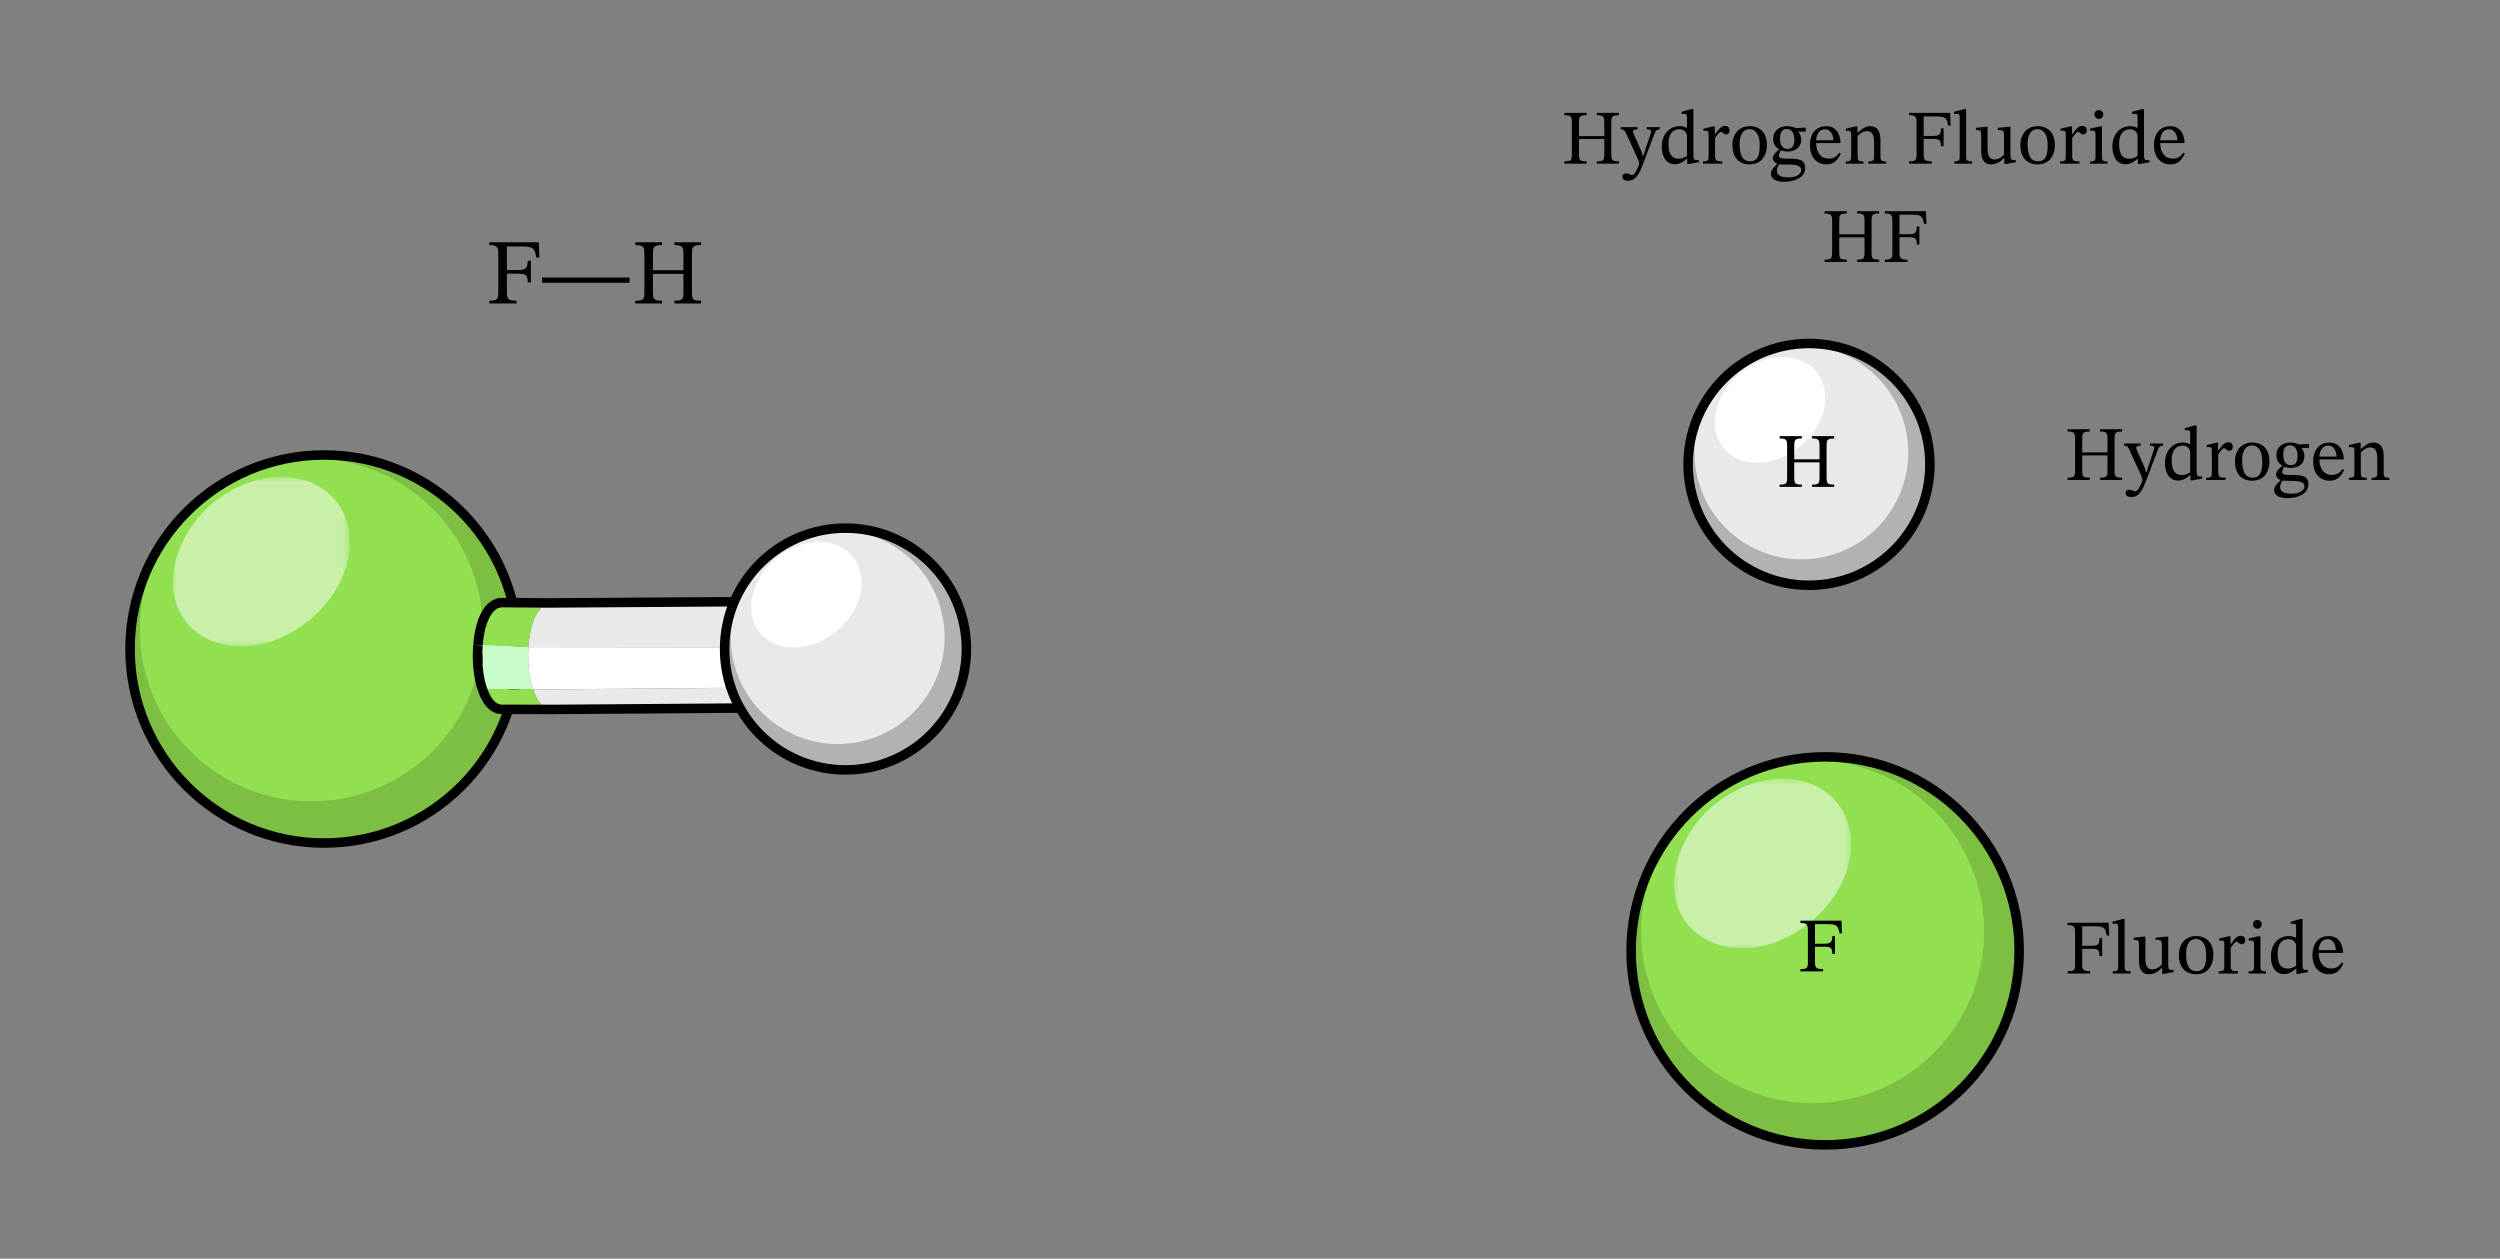 <svg width="481.56" height="242.453" viewBox="0 0 361.17 181.84" class="displayed_equation" xmlns="http://www.w3.org/2000/svg" xmlns:xlink="http://www.w3.org/1999/xlink">
  <rect x="0" y="0" width="361.17" height="181.84" fill="#808080" stroke="none"/>
  <defs>
    <clipPath id="svg108182676945tikz_00006l">
      <path d="M 24.828 68.836 L 50.559 68.836 L 50.559 93.539 L 24.828 93.539 Z M 24.828 68.836" />
    </clipPath>
    <filter id="svg108182676945tikz_00006c" filterUnits="objectBoundingBox" x="0%" y="0%" width="100%" height="100%">
      <feColorMatrix in="SourceGraphic" values="0 0 0 0 1 0 0 0 0 1 0 0 0 0 1 0 0 0 1 0" />
    </filter>
    <clipPath id="svg108182676945tikz_00006b">
      <path d="M 0.828 0.836 L 26.559 0.836 L 26.559 25.539 L 0.828 25.539 Z M 0.828 0.836" />
    </clipPath>
    <clipPath id="svg108182676945tikz_00006a">
      <path d="M0 0H27V26H0z" />
    </clipPath>
    <g clip-path="url(#svg108182676945tikz_00006a)">
      <g clip-path="url(#svg108182676945tikz_00006b)" id="svg108182676945tikz_00006d">
        <path d="M 0.828 25.539 L 26.559 25.539 L 26.559 0.836 L 0.828 0.836 Z M 0.828 25.539" fill-opacity=".502" />
      </g>
    </g>
    <mask id="svg108182676945tikz_00006n">
      <g filter="url(#svg108182676945tikz_00006c)">
        <use xlink:href="#svg108182676945tikz_00006d" />
      </g>
    </mask>
    <clipPath id="svg108182676945tikz_00006f">
      <path d="M 0.828 0.836 L 26.559 0.836 L 26.559 25.539 L 0.828 25.539 Z M 0.828 0.836" />
    </clipPath>
    <clipPath id="svg108182676945tikz_00006e">
      <path d="M0 0H27V26H0z" />
    </clipPath>
    <g clip-path="url(#svg108182676945tikz_00006e)">
      <g clip-path="url(#svg108182676945tikz_00006f)" id="svg108182676945tikz_00006m">
        <path d="M 1.84 11.539 C 4.895 3.441 14.004 -0.914 20.676 1.605 C 26.184 3.684 27.914 9.824 25.41 15.504 C 22.992 21.012 16.867 25.383 10.848 25.383 C 3.641 25.402 -1.078 19.328 1.84 11.539 Z M 1.84 11.539" fill="#fff" />
      </g>
    </g>
    <clipPath id="svg108182676945tikz_00006o">
      <path d="M 15.734 48.934 L 95 48.934 L 95 142 L 15.734 142 Z M 15.734 48.934" />
    </clipPath>
    <clipPath id="svg108182676945tikz_00006p">
      <path d="M 241.668 112.41 L 267.57 112.41 L 267.57 137.113 L 241.668 137.113 Z M 241.668 112.41" />
    </clipPath>
    <clipPath id="svg108182676945tikz_00006h">
      <path d="M 0.668 0.41 L 26.57 0.41 L 26.57 25.113 L 0.668 25.113 Z M 0.668 0.41" />
    </clipPath>
    <clipPath id="svg108182676945tikz_00006g">
      <path d="M0 0H27V26H0z" />
    </clipPath>
    <g clip-path="url(#svg108182676945tikz_00006g)">
      <g clip-path="url(#svg108182676945tikz_00006h)" id="svg108182676945tikz_00006i">
        <path d="M 0.668 25.113 L 26.57 25.113 L 26.57 0.41 L 0.668 0.41 Z M 0.668 25.113" fill-opacity=".502" />
      </g>
    </g>
    <mask id="svg108182676945tikz_00006r">
      <g filter="url(#svg108182676945tikz_00006c)">
        <use xlink:href="#svg108182676945tikz_00006i" />
      </g>
    </mask>
    <clipPath id="svg108182676945tikz_00006k">
      <path d="M 0.668 0.41 L 26.57 0.41 L 26.57 25 L 0.668 25 Z M 0.668 0.41" />
    </clipPath>
    <clipPath id="svg108182676945tikz_00006j">
      <path d="M0 0H27V26H0z" />
    </clipPath>
    <g clip-path="url(#svg108182676945tikz_00006j)">
      <g clip-path="url(#svg108182676945tikz_00006k)" id="svg108182676945tikz_00006q">
        <path d="M 1.715 11.148 C 4.766 3.051 13.879 -1.305 20.551 1.215 C 26.059 3.293 27.789 9.434 25.285 15.109 C 22.867 20.617 16.742 24.992 10.723 24.992 C 3.496 24.992 -1.219 18.918 1.715 11.148 Z M 1.715 11.148" fill="#fff" />
      </g>
    </g>
    <clipPath id="svg108182676945tikz_00006s">
      <path d="M 216 89 L 292.445 89 L 292.445 166.105 L 216 166.105 Z M 216 89" />
    </clipPath>
    <clipPath id="svg108182676945tikz_00006t">
      <path d="M 224 48.934 L 292.445 48.934 L 292.445 104 L 224 104 Z M 224 48.934" />
    </clipPath>
  </defs>
  <path d="M 74.852 93.762 C 74.852 78.281 62.301 65.73 46.82 65.73 C 31.34 65.73 18.789 78.281 18.789 93.762 C 18.789 109.242 31.34 121.793 46.82 121.793 C 62.301 121.793 74.852 109.242 74.852 93.762 Z M 74.852 93.762" fill="#7dbf43" />
  <path d="M 68.535 83.32 C 64.293 70.312 50.309 63.207 37.301 67.453 C 24.297 71.695 17.191 85.68 21.438 98.688 C 25.68 111.691 39.664 118.797 52.672 114.555 C 65.676 110.309 72.781 96.324 68.535 83.32 Z M 68.535 83.32" fill="#90e050" />
  <g clip-path="url(#svg108182676945tikz_00006l)">
    <use xlink:href="#svg108182676945tikz_00006m" transform="translate(24 68)" mask="url(#svg108182676945tikz_00006n)" />
  </g>
  <g clip-path="url(#svg108182676945tikz_00006o)">
    <path d="M 748.516 880.783 C 748.516 1035.588 623.008 1161.095 468.203 1161.095 C 313.398 1161.095 187.891 1035.588 187.891 880.783 C 187.891 725.978 313.398 600.47 468.203 600.47 C 623.008 600.47 748.516 725.978 748.516 880.783 Z M 748.516 880.783" transform="matrix(.1 0 0 -.1 0 181.84)" fill="none" stroke-width="13.724" stroke="#000" stroke-miterlimit="10" />
  </g>
  <path d="M 291.707 137.371 C 291.707 121.887 279.16 109.34 263.676 109.34 C 248.195 109.34 235.645 121.887 235.645 137.371 C 235.645 152.852 248.195 165.398 263.676 165.398 C 279.16 165.398 291.707 152.852 291.707 137.371 Z M 291.707 137.371" fill="#7dbf43" />
  <path d="M 285.414 126.906 C 281.172 113.902 267.188 106.797 254.18 111.043 C 241.176 115.285 234.07 129.27 238.312 142.277 C 242.559 155.281 256.543 162.387 269.551 158.141 C 282.555 153.898 289.66 139.914 285.414 126.906 Z M 285.414 126.906" fill="#90e050" />
  <g clip-path="url(#svg108182676945tikz_00006p)">
    <use xlink:href="#svg108182676945tikz_00006q" transform="translate(241 112)" mask="url(#svg108182676945tikz_00006r)" />
  </g>
  <g clip-path="url(#svg108182676945tikz_00006s)">
    <path d="M 2917.07 444.689 C 2917.07 599.533 2791.602 725.002 2636.758 725.002 C 2481.953 725.002 2356.445 599.533 2356.445 444.689 C 2356.445 289.884 2481.953 164.416 2636.758 164.416 C 2791.602 164.416 2917.07 289.884 2917.07 444.689 Z M 2917.07 444.689" transform="matrix(.1 0 0 -.1 0 181.84)" fill="none" stroke-width="13.724" stroke="#000" stroke-miterlimit="10" />
  </g>
  <path d="M 115.973 93.52 L 76.344 93.469 C 76.379 92.852 76.43 92.27 76.531 91.703 C 76.531 91.668 76.551 91.633 76.551 91.617 C 76.98 89.266 77.957 87.379 79.484 87.121 L 105.457 87.141 L 112.68 86.898 C 113.777 86.898 114.617 87.895 115.184 89.422 C 115.613 90.555 115.887 92.027 115.973 93.52 Z M 115.973 93.52" fill="#e9e9e9" />
  <path d="M 116.023 94.809 L 116.023 94.844 L 115.406 99.27 L 77.031 99.609 C 76.98 99.457 76.926 99.305 76.875 99.148 C 76.602 98.258 76.449 97.246 76.359 96.199 C 76.293 95.305 76.277 94.379 76.344 93.488 L 115.973 93.539 L 115.973 93.555 Z M 116.023 94.809" fill="#fff" />
  <path d="M 112.523 102.254 L 105.305 102.512 L 79.723 102.512 L 79.723 102.492 C 79.469 102.492 79.242 102.441 79.02 102.34 C 78.145 101.996 77.477 100.965 77.031 99.629 L 115.406 99.285 C 114.84 101.051 113.898 102.27 112.523 102.254 Z M 112.523 102.254" fill="#e9e9e9" />
  <path d="M 76.551 91.617 C 76.551 91.633 76.551 91.668 76.531 91.703 C 76.43 92.27 76.359 92.871 76.344 93.469 L 69.055 93.18 C 69.09 92.664 69.156 92.164 69.227 91.684 C 69.227 91.652 69.242 91.617 69.242 91.602 C 69.707 89.027 70.82 87.035 72.57 87.055 L 79.469 87.105 C 77.957 87.379 76.98 89.25 76.551 91.617 Z M 76.551 91.617" fill="#90e050" />
  <path d="M 76.359 96.18 C 76.449 97.227 76.617 98.238 76.875 99.133 C 76.926 99.285 76.961 99.457 77.031 99.594 L 69.723 99.578 L 69.105 96.66 L 69.055 93.18 L 69.055 93.16 L 76.344 93.453 C 76.277 94.363 76.293 95.289 76.359 96.18 Z M 76.359 96.18" fill="#c8fcc8" />
  <path d="M 72.414 102.477 C 72.16 102.477 71.938 102.426 71.695 102.305 C 70.836 101.961 70.152 100.934 69.707 99.594 L 77.016 99.609 C 77.461 100.965 78.129 101.977 79.004 102.32 C 79.227 102.426 79.449 102.477 79.707 102.477 L 79.707 102.492 Z M 72.414 102.477" fill="#90e050" />
  <path d="M1160.234 869.806C1160.234 865.861 1160.078 861.916 1159.727 857.97 1158.867 846.291 1157.148 835.002 1154.062 825.548 1148.398 807.892 1138.984 795.705 1125.234 795.861L797.227 793.478 724.141 793.634C721.602 793.634 719.375 794.142 716.953 795.353 708.359 798.791 701.523 809.064 697.07 822.462 696.562 824.025 696.016 825.548 695.508 827.072 693.281 834.65 691.719 842.892 690.898 851.447 690.547 853.166 690.547 854.884 690.352 856.603 689.688 866.369 689.688 876.486 690.547 886.291M690.547 886.603C690.898 891.759 691.562 896.759 692.266 901.564 692.266 901.877 692.422 902.228 692.422 902.384 697.07 928.127 708.203 948.048 725.703 947.853L794.688 947.345 1126.445 949.572C1137.422 949.572 1145.82 939.611 1151.484 924.377 1155.781 912.853 1158.711 898.127 1159.531 883.361M1159.531 856.408L1159.531 856.252" transform="matrix(.1 0 0 -.1 0 181.84)" fill="none" stroke-width="13.724" stroke="#000" stroke-miterlimit="10" />
  <path d="M 690.352 859.845 L 690.039 872.541 L 690.039 872.892" transform="matrix(.1 0 0 -.1 0 181.84)" fill="none" stroke-width="13.724" stroke="#000" stroke-miterlimit="10" />
  <path d="M 139.613 93.762 C 139.613 84.117 131.793 76.297 122.148 76.297 C 112.504 76.297 104.684 84.117 104.684 93.762 C 104.684 103.406 112.504 111.227 122.148 111.227 C 131.793 111.227 139.613 103.406 139.613 93.762 Z M 139.613 93.762" fill="#b2b2b2" />
  <path d="M 135.699 87.258 C 133.055 79.148 124.336 74.723 116.23 77.367 C 108.125 80.012 103.695 88.727 106.34 96.836 C 108.984 104.941 117.703 109.371 125.809 106.723 C 133.914 104.078 138.344 95.363 135.699 87.258 Z M 135.699 87.258" fill="#e9e9e9" />
  <path d="M 109.078 84.91 C 110.98 79.867 116.66 77.156 120.828 78.719 C 124.258 80.004 125.34 83.848 123.777 87.379 C 122.27 90.812 118.461 93.539 114.703 93.539 C 110.191 93.539 107.258 89.746 109.078 84.91 Z M 109.078 84.91" fill="#fff" />
  <path d="M 1396.133 880.783 C 1396.133 977.228 1317.93 1055.431 1221.484 1055.431 C 1125.039 1055.431 1046.836 977.228 1046.836 880.783 C 1046.836 784.337 1125.039 706.134 1221.484 706.134 C 1317.93 706.134 1396.133 784.337 1396.133 880.783 Z M 1396.133 880.783" transform="matrix(.1 0 0 -.1 0 181.84)" fill="none" stroke-width="13.724" stroke="#000" stroke-miterlimit="10" />
  <path d="M 278.809 67.086 C 278.809 57.441 270.988 49.621 261.344 49.621 C 251.699 49.621 243.879 57.441 243.879 67.086 C 243.879 76.73 251.699 84.551 261.344 84.551 C 270.988 84.551 278.809 76.73 278.809 67.086 Z M 278.809 67.086" fill="#b2b2b2" />
  <path d="M 274.914 60.574 C 272.27 52.469 263.555 48.043 255.449 50.688 C 247.34 53.332 242.914 62.047 245.559 70.152 C 248.203 78.262 256.922 82.688 265.027 80.043 C 273.133 77.398 277.562 68.684 274.914 60.574 Z M 274.914 60.574" fill="#e9e9e9" />
  <path d="M 248.289 58.219 C 250.191 53.172 255.871 50.461 260.039 52.023 C 263.473 53.309 264.551 57.152 262.992 60.688 C 261.48 64.117 257.672 66.844 253.914 66.844 C 249.406 66.863 246.453 63.07 248.289 58.219 Z M 248.289 58.219" fill="#fff" />
  <g clip-path="url(#svg108182676945tikz_00006t)">
    <path d="M 2788.086 1147.541 C 2788.086 1243.986 2709.883 1322.189 2613.438 1322.189 C 2516.992 1322.189 2438.789 1243.986 2438.789 1147.541 C 2438.789 1051.095 2516.992 972.892 2613.438 972.892 C 2709.883 972.892 2788.086 1051.095 2788.086 1147.541 Z M 2788.086 1147.541" transform="matrix(.1 0 0 -.1 0 181.84)" fill="none" stroke-width="13.724" stroke="#000" stroke-miterlimit="10" />
  </g>
  <path d="M77.922 37.211L77.84 35.004 70.684 35.004 70.684 35.406C71.652 35.406 71.988 35.598 71.988 36.523L71.988 42.281C71.988 43.273 71.773 43.438 70.684 43.438L70.684 43.84 74.625 43.84 74.625 43.438C73.574 43.438 73.227 43.273 73.227 42.359L73.227 39.535 74.812 39.535C75.969 39.535 76.238 39.711 76.238 40.801L76.695 40.801 76.695 37.68 76.238 37.68C76.238 38.77 75.969 39.012 74.812 39.012L73.227 39.012 73.227 35.609 75.363 35.609C77.125 35.609 77.246 35.934 77.488 37.211L77.922 37.211M78.305 40.855L90.945 40.855 90.945 40.09 78.305 40.09zM94.328 36.777C94.328 35.73 94.367 35.406 95.645 35.406L95.645 35.004 91.785 35.004 91.785 35.406C93.023 35.406 93.09 35.73 93.09 36.777L93.09 42.078C93.09 43.273 92.996 43.438 91.785 43.438L91.785 43.84 95.645 43.84 95.645 43.438C94.434 43.438 94.328 43.262 94.328 42.078L94.328 39.562 98.738 39.562 98.738 42.078C98.738 43.246 98.629 43.438 97.434 43.438L97.434 43.84 101.281 43.84 101.281 43.438C100.055 43.438 99.961 43.246 99.961 42.078L99.961 36.777C99.961 35.719 100.004 35.406 101.281 35.406L101.281 35.004 97.434 35.004 97.434 35.406C98.672 35.406 98.738 35.73 98.738 36.777L98.738 39.039 94.328 39.039 94.328 36.777M228.109 17.781C228.109 16.914 228.145 16.645 229.203 16.645L229.203 16.309 226.004 16.309 226.004 16.645C227.027 16.645 227.086 16.914 227.086 17.781L227.086 22.18C227.086 23.172 227.008 23.305 226.004 23.305L226.004 23.641 229.203 23.641 229.203 23.305C228.199 23.305 228.109 23.16 228.109 22.18L228.109 20.094 231.77 20.094 231.77 22.18C231.77 23.148 231.68 23.305 230.688 23.305L230.688 23.641 233.879 23.641 233.879 23.305C232.863 23.305 232.785 23.148 232.785 22.18L232.785 17.781C232.785 16.902 232.82 16.645 233.879 16.645L233.879 16.309 230.688 16.309 230.688 16.645C231.715 16.645 231.77 16.914 231.77 17.781L231.77 19.656 228.109 19.656 228.109 17.781M239.801 18.363L237.902 18.363 237.902 18.688C238.273 18.688 238.527 18.742 238.527 18.965 238.527 19.055 238.496 19.156 238.473 19.246L237.402 22.512 237.324 22.512 237.168 21.934 236.074 19.48C236.008 19.324 235.918 19.133 235.918 19 235.918 18.797 236.051 18.699 236.555 18.699L236.555 18.363 234.164 18.363 234.164 18.688C234.566 18.688 234.723 18.832 234.836 19.09L236.477 22.672C236.609 22.973 236.812 23.438 236.812 23.586 236.812 23.906 236.176 25.293 235.816 25.293 235.539 25.293 235.305 25.047 234.914 25.047 234.613 25.047 234.391 25.191 234.391 25.527 234.391 25.949 234.715 26.105 235.215 26.105 236.117 26.105 236.664 25.527 237.289 23.887L239.031 19.312C239.188 18.875 239.352 18.688 239.801 18.688L239.801 18.363M245.434 23.438L245.434 23.137 245.199 23.137C244.789 23.137 244.641 23.027 244.641 22.445L244.641 15.762 244.34 15.762 242.938 16.152 242.938 16.469C242.938 16.469 243.125 16.445 243.227 16.445 243.66 16.445 243.715 16.547 243.715 17.035L243.715 18.496C243.371 18.309 243.004 18.23 242.633 18.23 241.227 18.23 240.07 19.355 240.07 21.195 240.07 22.625 240.715 23.73 241.977 23.73 242.715 23.73 243.281 23.305 243.703 22.926L243.75 22.926 243.75 23.695 244.008 23.695zM243.715 22.512C243.328 22.781 243.023 22.926 242.5 22.926 241.551 22.926 241.039 22.301 241.039 20.762 241.039 19.355 241.676 18.676 242.613 18.676 243.305 18.676 243.629 19.109 243.715 19.566L243.715 22.512M247.742 18.262L247.473 18.262 246.09 18.598 246.09 18.91C246.09 18.91 246.215 18.887 246.438 18.887 246.84 18.887 246.84 19.09 246.84 19.488L246.84 22.559C246.84 23.184 246.758 23.316 246.023 23.316L246.023 23.641 248.812 23.641 248.812 23.316C247.977 23.316 247.766 23.207 247.766 22.504L247.766 19.961C248.031 19.512 248.391 19.043 248.645 19.043 248.781 19.043 249.004 19.422 249.371 19.422 249.617 19.422 249.859 19.246 249.859 18.82 249.859 18.441 249.648 18.195 249.215 18.195 248.68 18.195 248.344 18.586 247.773 19.41L247.742 19.41 247.742 18.262M252.777 18.23C251.273 18.23 250.281 19.324 250.281 20.941 250.281 22.746 251.219 23.75 252.777 23.75 254.227 23.75 255.254 22.77 255.254 20.895 255.254 19.246 254.305 18.23 252.777 18.23zM252.734 18.652C253.727 18.652 254.227 19.578 254.227 20.949 254.227 22.77 253.738 23.305 252.824 23.305 251.863 23.316 251.316 22.57 251.316 20.797 251.316 19.367 251.887 18.652 252.734 18.652M257.027 21.586C256.504 21.988 256.113 22.457 256.113 22.859 256.113 23.172 256.359 23.473 256.738 23.66L256.738 23.707C256.137 24.285 255.836 24.668 255.836 25.035 255.836 25.648 256.27 26.262 257.73 26.262 259.137 26.262 260.789 25.746 260.789 24.254 260.789 22.973 259.719 22.926 258.312 22.926 257.285 22.926 256.996 22.816 256.996 22.48 256.996 22.289 257.172 21.887 257.285 21.73 257.574 21.832 257.887 21.898 258.242 21.898 259.414 21.898 260.219 21.242 260.219 20.203 260.219 19.645 259.973 19.277 259.816 19.055L259.816 19 260.867 19.031 260.867 18.43 259.426 18.508C259.426 18.508 258.926 18.23 258.188 18.23 257.008 18.23 256.168 18.934 256.168 20.047 256.168 20.773 256.492 21.254 257.027 21.566zM258.109 18.633C258.824 18.633 259.227 19.234 259.227 20.137 259.227 21.195 258.812 21.508 258.254 21.508 257.531 21.508 257.148 20.961 257.148 20.004 257.148 19.066 257.531 18.633 258.109 18.633zM257.016 23.75C257.172 23.75 257.383 23.762 258.277 23.773 259.023 23.785 260.219 23.762 260.219 24.566 260.219 25.047 259.695 25.625 258.379 25.625 257.242 25.625 256.703 25.301 256.703 24.656 256.703 24.422 256.781 24.164 257.016 23.75M265.73 22.047C265.371 22.512 265.027 22.914 264.121 22.914 263.23 22.914 262.383 22.211 262.383 20.672L265.906 20.672C265.852 19.109 265.051 18.23 263.832 18.23 262.527 18.23 261.48 19.121 261.48 20.984 261.48 22.781 262.516 23.75 263.855 23.75 265.004 23.75 265.539 23.051 265.941 22.199zM262.371 20.262C262.461 19.223 262.906 18.676 263.664 18.676 264.457 18.676 264.828 19.434 264.859 20.262L262.371 20.262M271.664 20.215C271.664 18.934 271.188 18.23 270.172 18.23 269.469 18.23 268.977 18.633 268.375 19.168L268.328 19.168 268.344 18.262 268.086 18.262 266.668 18.586 266.668 18.91C266.668 18.91 266.781 18.887 266.969 18.887 267.27 18.887 267.438 18.977 267.438 19.379L267.438 22.512C267.438 23.137 267.406 23.328 266.656 23.328L266.656 23.641 269.215 23.641 269.215 23.328C268.406 23.328 268.363 23.137 268.363 22.512L268.363 19.645C268.699 19.344 269.109 18.941 269.715 18.941 270.215 18.941 270.742 19.156 270.742 20.496L270.742 22.512C270.742 23.137 270.707 23.328 269.914 23.328L269.914 23.641 272.492 23.641 272.492 23.328C271.742 23.328 271.664 23.137 271.664 22.512L271.664 20.215M281.805 18.141L281.738 16.309 275.801 16.309 275.801 16.645C276.605 16.645 276.883 16.801 276.883 17.57L276.883 22.348C276.883 23.172 276.703 23.305 275.801 23.305L275.801 23.641 279.07 23.641 279.07 23.305C278.199 23.305 277.91 23.172 277.91 22.414L277.91 20.07 279.227 20.07C280.188 20.07 280.41 20.215 280.41 21.117L280.789 21.117 280.789 18.531 280.41 18.531C280.41 19.434 280.188 19.637 279.227 19.637L277.91 19.637 277.91 16.812 279.684 16.812C281.145 16.812 281.246 17.082 281.445 18.141L281.805 18.141M284.898 23.316C284.098 23.316 284.043 23.16 284.043 22.512L284.043 15.762 283.762 15.762 282.289 16.152 282.289 16.457C282.289 16.457 282.457 16.434 282.648 16.434 282.926 16.434 283.117 16.457 283.117 16.914L283.117 22.512C283.117 23.137 283.07 23.316 282.336 23.316L282.336 23.641 284.898 23.641 284.898 23.316M291.227 23.137L291.113 23.137C290.578 23.137 290.445 23.059 290.445 22.402L290.445 18.309 290.176 18.309 288.613 18.473 288.613 18.785C289.328 18.785 289.516 18.844 289.516 19.434L289.516 22.367C289.07 22.758 288.715 23.035 288.145 23.035 287.566 23.035 287.141 22.703 287.141 21.566L287.141 18.309 286.895 18.309 285.457 18.473 285.457 18.785C286.059 18.797 286.215 18.844 286.215 19.445L286.215 21.711C286.215 23.227 286.75 23.75 287.676 23.75 288.391 23.75 288.914 23.418 289.508 22.836L289.562 22.836 289.562 23.695 289.809 23.695 291.227 23.438 291.227 23.137M294.379 18.23C292.871 18.23 291.879 19.324 291.879 20.941 291.879 22.746 292.816 23.75 294.379 23.75 295.828 23.75 296.855 22.77 296.855 20.895 296.855 19.246 295.906 18.23 294.379 18.23zM294.336 18.652C295.328 18.652 295.828 19.578 295.828 20.949 295.828 22.77 295.34 23.305 294.422 23.305 293.465 23.316 292.918 22.57 292.918 20.797 292.918 19.367 293.484 18.652 294.336 18.652M299.344 18.262L299.074 18.262 297.691 18.598 297.691 18.91C297.691 18.91 297.812 18.887 298.035 18.887 298.438 18.887 298.438 19.09 298.438 19.488L298.438 22.559C298.438 23.184 298.359 23.316 297.621 23.316L297.621 23.641 300.414 23.641 300.414 23.316C299.578 23.316 299.363 23.207 299.363 22.504L299.363 19.961C299.633 19.512 299.988 19.043 300.246 19.043 300.379 19.043 300.602 19.422 300.969 19.422 301.215 19.422 301.461 19.246 301.461 18.82 301.461 18.441 301.25 18.195 300.812 18.195 300.277 18.195 299.945 18.586 299.375 19.41L299.344 19.41 299.344 18.262M303.219 15.91C302.828 15.91 302.582 16.199 302.582 16.535 302.582 16.879 302.84 17.172 303.219 17.172 303.609 17.172 303.852 16.879 303.852 16.535 303.852 16.199 303.609 15.91 303.219 15.91zM304.469 23.328C303.719 23.328 303.664 23.16 303.664 22.512L303.664 18.262 303.371 18.262 301.969 18.574 301.969 18.898C301.969 18.898 302.09 18.875 302.246 18.875 302.57 18.875 302.738 18.922 302.738 19.402L302.738 22.512C302.738 23.148 302.703 23.328 301.957 23.328L301.957 23.641 304.469 23.641 304.469 23.328M310.535 23.438L310.535 23.137 310.301 23.137C309.887 23.137 309.742 23.027 309.742 22.445L309.742 15.762 309.441 15.762 308.035 16.152 308.035 16.469C308.035 16.469 308.227 16.445 308.324 16.445 308.762 16.445 308.816 16.547 308.816 17.035L308.816 18.496C308.469 18.309 308.102 18.23 307.734 18.23 306.328 18.23 305.168 19.355 305.168 21.195 305.168 22.625 305.816 23.73 307.078 23.73 307.812 23.73 308.383 23.305 308.805 22.926L308.852 22.926 308.852 23.695 309.105 23.695zM308.816 22.512C308.426 22.781 308.125 22.926 307.602 22.926 306.652 22.926 306.141 22.301 306.141 20.762 306.141 19.355 306.773 18.676 307.715 18.676 308.402 18.676 308.727 19.109 308.816 19.566L308.816 22.512M315.43 22.047C315.074 22.512 314.727 22.914 313.824 22.914 312.93 22.914 312.082 22.211 312.082 20.672L315.609 20.672C315.555 19.109 314.75 18.23 313.531 18.23 312.227 18.23 311.18 19.121 311.18 20.984 311.18 22.781 312.219 23.75 313.555 23.75 314.703 23.75 315.242 23.051 315.641 22.199zM312.07 20.262C312.16 19.223 312.609 18.676 313.367 18.676 314.156 18.676 314.527 19.434 314.559 20.262L312.07 20.262M265.711 31.98C265.711 31.113 265.742 30.844 266.805 30.844L266.805 30.512 263.602 30.512 263.602 30.844C264.629 30.844 264.684 31.113 264.684 31.98L264.684 36.379C264.684 37.371 264.605 37.508 263.602 37.508L263.602 37.84 266.805 37.84 266.805 37.508C265.801 37.508 265.711 37.359 265.711 36.379L265.711 34.293 269.367 34.293 269.367 36.379C269.367 37.348 269.281 37.508 268.289 37.508L268.289 37.84 271.477 37.84 271.477 37.508C270.465 37.508 270.383 37.348 270.383 36.379L270.383 31.98C270.383 31.102 270.418 30.844 271.477 30.844L271.477 30.512 268.289 30.512 268.289 30.844C269.312 30.844 269.367 31.113 269.367 31.98L269.367 33.855 265.711 33.855 265.711 31.98M278.305 32.34L278.238 30.512 272.301 30.512 272.301 30.844C273.105 30.844 273.383 31 273.383 31.77L273.383 36.547C273.383 37.371 273.203 37.508 272.301 37.508L272.301 37.84 275.57 37.84 275.57 37.508C274.699 37.508 274.41 37.371 274.41 36.613L274.41 34.27 275.727 34.27C276.688 34.27 276.91 34.414 276.91 35.316L277.289 35.316 277.289 32.73 276.91 32.73C276.91 33.633 276.688 33.836 275.727 33.836L274.41 33.836 274.41 31.012 276.184 31.012C277.645 31.012 277.746 31.281 277.945 32.34L278.305 32.34M259.211 64.48C259.211 63.613 259.242 63.344 260.305 63.344L260.305 63.012 257.102 63.012 257.102 63.344C258.129 63.344 258.184 63.613 258.184 64.48L258.184 68.879C258.184 69.871 258.105 70.008 257.102 70.008L257.102 70.34 260.305 70.34 260.305 70.008C259.301 70.008 259.211 69.859 259.211 68.879L259.211 66.793 262.867 66.793 262.867 68.879C262.867 69.848 262.781 70.008 261.789 70.008L261.789 70.34 264.977 70.34 264.977 70.008C263.965 70.008 263.883 69.848 263.883 68.879L263.883 64.48C263.883 63.602 263.918 63.344 264.977 63.344L264.977 63.012 261.789 63.012 261.789 63.344C262.812 63.344 262.867 63.613 262.867 64.48L262.867 66.355 259.211 66.355 259.211 64.48M266.102 134.84L266.039 133.012 260.102 133.012 260.102 133.344C260.906 133.344 261.184 133.5 261.184 134.27L261.184 139.047C261.184 139.871 261.004 140.004 260.102 140.004L260.102 140.34 263.371 140.34 263.371 140.004C262.5 140.004 262.211 139.871 262.211 139.113L262.211 136.77 263.527 136.77C264.484 136.77 264.711 136.914 264.711 137.816L265.09 137.816 265.09 135.23 264.711 135.23C264.711 136.133 264.484 136.336 263.527 136.336L262.211 136.336 262.211 133.512 263.984 133.512C265.445 133.512 265.547 133.781 265.746 134.84L266.102 134.84M300.812 63.48C300.812 62.613 300.844 62.344 301.902 62.344L301.902 62.012 298.703 62.012 298.703 62.344C299.727 62.344 299.785 62.613 299.785 63.48L299.785 67.879C299.785 68.871 299.707 69.008 298.703 69.008L298.703 69.34 301.902 69.34 301.902 69.008C300.898 69.008 300.812 68.859 300.812 67.879L300.812 65.793 304.469 65.793 304.469 67.879C304.469 68.848 304.379 69.008 303.387 69.008L303.387 69.34 306.578 69.34 306.578 69.008C305.562 69.008 305.484 68.848 305.484 67.879L305.484 63.48C305.484 62.602 305.52 62.344 306.578 62.344L306.578 62.012 303.387 62.012 303.387 62.344C304.414 62.344 304.469 62.613 304.469 63.48L304.469 65.355 300.812 65.355 300.812 63.48M312.5 64.062L310.602 64.062 310.602 64.387C310.973 64.387 311.227 64.441 311.227 64.664 311.227 64.754 311.195 64.855 311.172 64.945L310.102 68.215 310.023 68.215 309.867 67.633 308.773 65.18C308.707 65.023 308.617 64.832 308.617 64.699 308.617 64.496 308.754 64.398 309.254 64.398L309.254 64.062 306.867 64.062 306.867 64.387C307.266 64.387 307.422 64.531 307.535 64.789L309.176 68.371C309.309 68.672 309.512 69.137 309.512 69.285 309.512 69.605 308.875 70.992 308.516 70.992 308.238 70.992 308.004 70.746 307.613 70.746 307.312 70.746 307.09 70.891 307.09 71.227 307.09 71.648 307.414 71.805 307.914 71.805 308.82 71.805 309.367 71.227 309.992 69.586L311.73 65.012C311.887 64.574 312.055 64.387 312.5 64.387L312.5 64.062M318.133 69.137L318.133 68.84 317.898 68.84C317.488 68.84 317.344 68.727 317.344 68.145L317.344 61.465 317.039 61.465 315.637 61.855 315.637 62.168C315.637 62.168 315.824 62.145 315.926 62.145 316.359 62.145 316.414 62.246 316.414 62.734L316.414 64.195C316.07 64.008 315.703 63.93 315.336 63.93 313.93 63.93 312.77 65.055 312.77 66.895 312.77 68.324 313.414 69.43 314.676 69.43 315.414 69.43 315.98 69.008 316.406 68.625L316.449 68.625 316.449 69.395 316.707 69.395zM316.414 68.215C316.027 68.48 315.727 68.625 315.199 68.625 314.254 68.625 313.738 68 313.738 66.461 313.738 65.055 314.375 64.375 315.312 64.375 316.004 64.375 316.328 64.809 316.414 65.27L316.414 68.215M320.441 63.961L320.172 63.961 318.789 64.297 318.789 64.609C318.789 64.609 318.914 64.586 319.137 64.586 319.539 64.586 319.539 64.789 319.539 65.191L319.539 68.258C319.539 68.883 319.461 69.016 318.723 69.016L318.723 69.34 321.512 69.34 321.512 69.016C320.676 69.016 320.465 68.906 320.465 68.203L320.465 65.66C320.73 65.211 321.09 64.742 321.344 64.742 321.48 64.742 321.703 65.121 322.07 65.121 322.316 65.121 322.562 64.945 322.562 64.52 322.562 64.141 322.352 63.895 321.914 63.895 321.379 63.895 321.043 64.285 320.477 65.113L320.441 65.113 320.441 63.961M325.379 63.93C323.871 63.93 322.879 65.023 322.879 66.641 322.879 68.449 323.816 69.449 325.379 69.449 326.828 69.449 327.855 68.469 327.855 66.598 327.855 64.945 326.906 63.93 325.379 63.93zM325.336 64.352C326.328 64.352 326.828 65.277 326.828 66.652 326.828 68.469 326.34 69.008 325.422 69.008 324.465 69.016 323.918 68.27 323.918 66.496 323.918 65.066 324.484 64.352 325.336 64.352M329.727 67.285C329.203 67.688 328.812 68.156 328.812 68.559 328.812 68.871 329.059 69.172 329.438 69.363L329.438 69.406C328.836 69.988 328.535 70.367 328.535 70.734 328.535 71.348 328.969 71.961 330.43 71.961 331.836 71.961 333.488 71.449 333.488 69.953 333.488 68.672 332.418 68.625 331.012 68.625 329.984 68.625 329.695 68.516 329.695 68.18 329.695 67.988 329.871 67.59 329.984 67.434 330.273 67.531 330.59 67.598 330.945 67.598 332.117 67.598 332.918 66.941 332.918 65.902 332.918 65.348 332.672 64.977 332.516 64.754L332.516 64.699 333.566 64.73 333.566 64.133 332.129 64.211C332.129 64.211 331.625 63.93 330.887 63.93 329.707 63.93 328.867 64.633 328.867 65.746 328.867 66.473 329.191 66.953 329.727 67.266zM330.812 64.332C331.523 64.332 331.926 64.934 331.926 65.836 331.926 66.895 331.512 67.211 330.953 67.211 330.23 67.211 329.852 66.66 329.852 65.703 329.852 64.766 330.23 64.332 330.812 64.332zM329.719 69.449C329.871 69.449 330.086 69.465 330.977 69.473 331.727 69.484 332.918 69.465 332.918 70.266 332.918 70.746 332.395 71.324 331.078 71.324 329.941 71.324 329.406 71.004 329.406 70.355 329.406 70.121 329.484 69.863 329.719 69.449M338.43 67.746C338.074 68.215 337.727 68.613 336.824 68.613 335.93 68.613 335.082 67.91 335.082 66.371L338.609 66.371C338.555 64.809 337.75 63.93 336.531 63.93 335.227 63.93 334.18 64.82 334.18 66.684 334.18 68.48 335.219 69.449 336.555 69.449 337.703 69.449 338.242 68.75 338.641 67.902zM335.07 65.961C335.16 64.922 335.609 64.375 336.367 64.375 337.156 64.375 337.527 65.133 337.559 65.961L335.07 65.961M344.367 65.914C344.367 64.633 343.887 63.93 342.871 63.93 342.168 63.93 341.68 64.332 341.074 64.867L341.031 64.867 341.043 63.961 340.785 63.961 339.367 64.285 339.367 64.609C339.367 64.609 339.48 64.586 339.668 64.586 339.969 64.586 340.137 64.676 340.137 65.078L340.137 68.215C340.137 68.84 340.105 69.027 339.355 69.027L339.355 69.34 341.914 69.34 341.914 69.027C341.109 69.027 341.062 68.84 341.062 68.215L341.062 65.348C341.398 65.047 341.812 64.645 342.414 64.645 342.914 64.645 343.441 64.855 343.441 66.195L343.441 68.215C343.441 68.84 343.406 69.027 342.613 69.027L342.613 69.34 345.191 69.34 345.191 69.027C344.445 69.027 344.367 68.84 344.367 68.215L344.367 65.914M304.703 135.141L304.637 133.309 298.703 133.309 298.703 133.645C299.504 133.645 299.785 133.801 299.785 134.57L299.785 139.348C299.785 140.172 299.605 140.305 298.703 140.305L298.703 140.641 301.969 140.641 301.969 140.305C301.102 140.305 300.812 140.172 300.812 139.414L300.812 137.07 302.129 137.07C303.086 137.07 303.309 137.215 303.309 138.117L303.688 138.117 303.688 135.531 303.309 135.531C303.309 136.434 303.086 136.637 302.129 136.637L300.812 136.637 300.812 133.812 302.586 133.812C304.047 133.812 304.145 134.082 304.348 135.141L304.703 135.141M307.801 140.316C306.996 140.316 306.941 140.16 306.941 139.512L306.941 132.762 306.664 132.762 305.191 133.152 305.191 133.457C305.191 133.457 305.359 133.434 305.547 133.434 305.828 133.434 306.016 133.457 306.016 133.914L306.016 139.512C306.016 140.137 305.969 140.316 305.234 140.316L305.234 140.641 307.801 140.641 307.801 140.316M314.023 140.137L313.914 140.137C313.379 140.137 313.242 140.059 313.242 139.402L313.242 135.309 312.977 135.309 311.414 135.473 311.414 135.785C312.129 135.785 312.316 135.844 312.316 136.434L312.316 139.367C311.871 139.758 311.516 140.035 310.945 140.035 310.367 140.035 309.941 139.703 309.941 138.566L309.941 135.309 309.695 135.309 308.258 135.473 308.258 135.785C308.859 135.797 309.016 135.844 309.016 136.445L309.016 138.711C309.016 140.227 309.551 140.75 310.477 140.75 311.191 140.75 311.715 140.418 312.305 139.836L312.363 139.836 312.363 140.695 312.609 140.695 314.023 140.438 314.023 140.137M317.277 135.23C315.773 135.23 314.781 136.324 314.781 137.941 314.781 139.746 315.719 140.75 317.277 140.75 318.727 140.75 319.754 139.77 319.754 137.895 319.754 136.246 318.805 135.23 317.277 135.23zM317.234 135.652C318.227 135.652 318.727 136.578 318.727 137.949 318.727 139.77 318.238 140.305 317.324 140.305 316.363 140.316 315.816 139.57 315.816 137.793 315.816 136.367 316.387 135.652 317.234 135.652M322.242 135.262L321.973 135.262 320.59 135.598 320.59 135.91C320.59 135.91 320.715 135.887 320.938 135.887 321.34 135.887 321.34 136.09 321.34 136.488L321.34 139.559C321.34 140.184 321.258 140.316 320.523 140.316L320.523 140.641 323.312 140.641 323.312 140.316C322.477 140.316 322.266 140.207 322.266 139.504L322.266 136.957C322.531 136.512 322.891 136.043 323.145 136.043 323.281 136.043 323.504 136.422 323.871 136.422 324.117 136.422 324.359 136.246 324.359 135.82 324.359 135.441 324.148 135.195 323.715 135.195 323.18 135.195 322.844 135.586 322.273 136.41L322.242 136.41 322.242 135.262M326.117 132.91C325.727 132.91 325.48 133.199 325.48 133.535 325.48 133.879 325.738 134.168 326.117 134.168 326.508 134.168 326.754 133.879 326.754 133.535 326.754 133.199 326.508 132.91 326.117 132.91zM327.367 140.328C326.621 140.328 326.562 140.16 326.562 139.512L326.562 135.262 326.273 135.262 324.867 135.574 324.867 135.898C324.867 135.898 324.992 135.875 325.148 135.875 325.469 135.875 325.637 135.922 325.637 136.402L325.637 139.512C325.637 140.148 325.605 140.328 324.855 140.328L324.855 140.641 327.367 140.641 327.367 140.328M333.434 140.438L333.434 140.137 333.199 140.137C332.789 140.137 332.641 140.027 332.641 139.445L332.641 132.762 332.34 132.762 330.938 133.152 330.938 133.465C330.938 133.465 331.125 133.445 331.227 133.445 331.66 133.445 331.715 133.543 331.715 134.035L331.715 135.496C331.371 135.309 331.004 135.23 330.633 135.23 329.227 135.23 328.07 136.355 328.07 138.195 328.07 139.625 328.715 140.73 329.977 140.73 330.715 140.73 331.281 140.305 331.703 139.926L331.75 139.926 331.75 140.695 332.008 140.695zM331.715 139.512C331.328 139.781 331.023 139.926 330.5 139.926 329.551 139.926 329.039 139.301 329.039 137.762 329.039 136.355 329.676 135.676 330.613 135.676 331.305 135.676 331.629 136.109 331.715 136.566L331.715 139.512M338.328 139.043C337.973 139.512 337.629 139.914 336.723 139.914 335.832 139.914 334.984 139.211 334.984 137.672L338.508 137.672C338.453 136.109 337.648 135.23 336.434 135.23 335.129 135.23 334.078 136.121 334.078 137.984 334.078 139.781 335.117 140.75 336.457 140.75 337.605 140.75 338.141 140.051 338.543 139.199zM334.973 137.262C335.062 136.223 335.508 135.676 336.266 135.676 337.059 135.676 337.426 136.434 337.461 137.262L334.973 137.262" />
</svg>